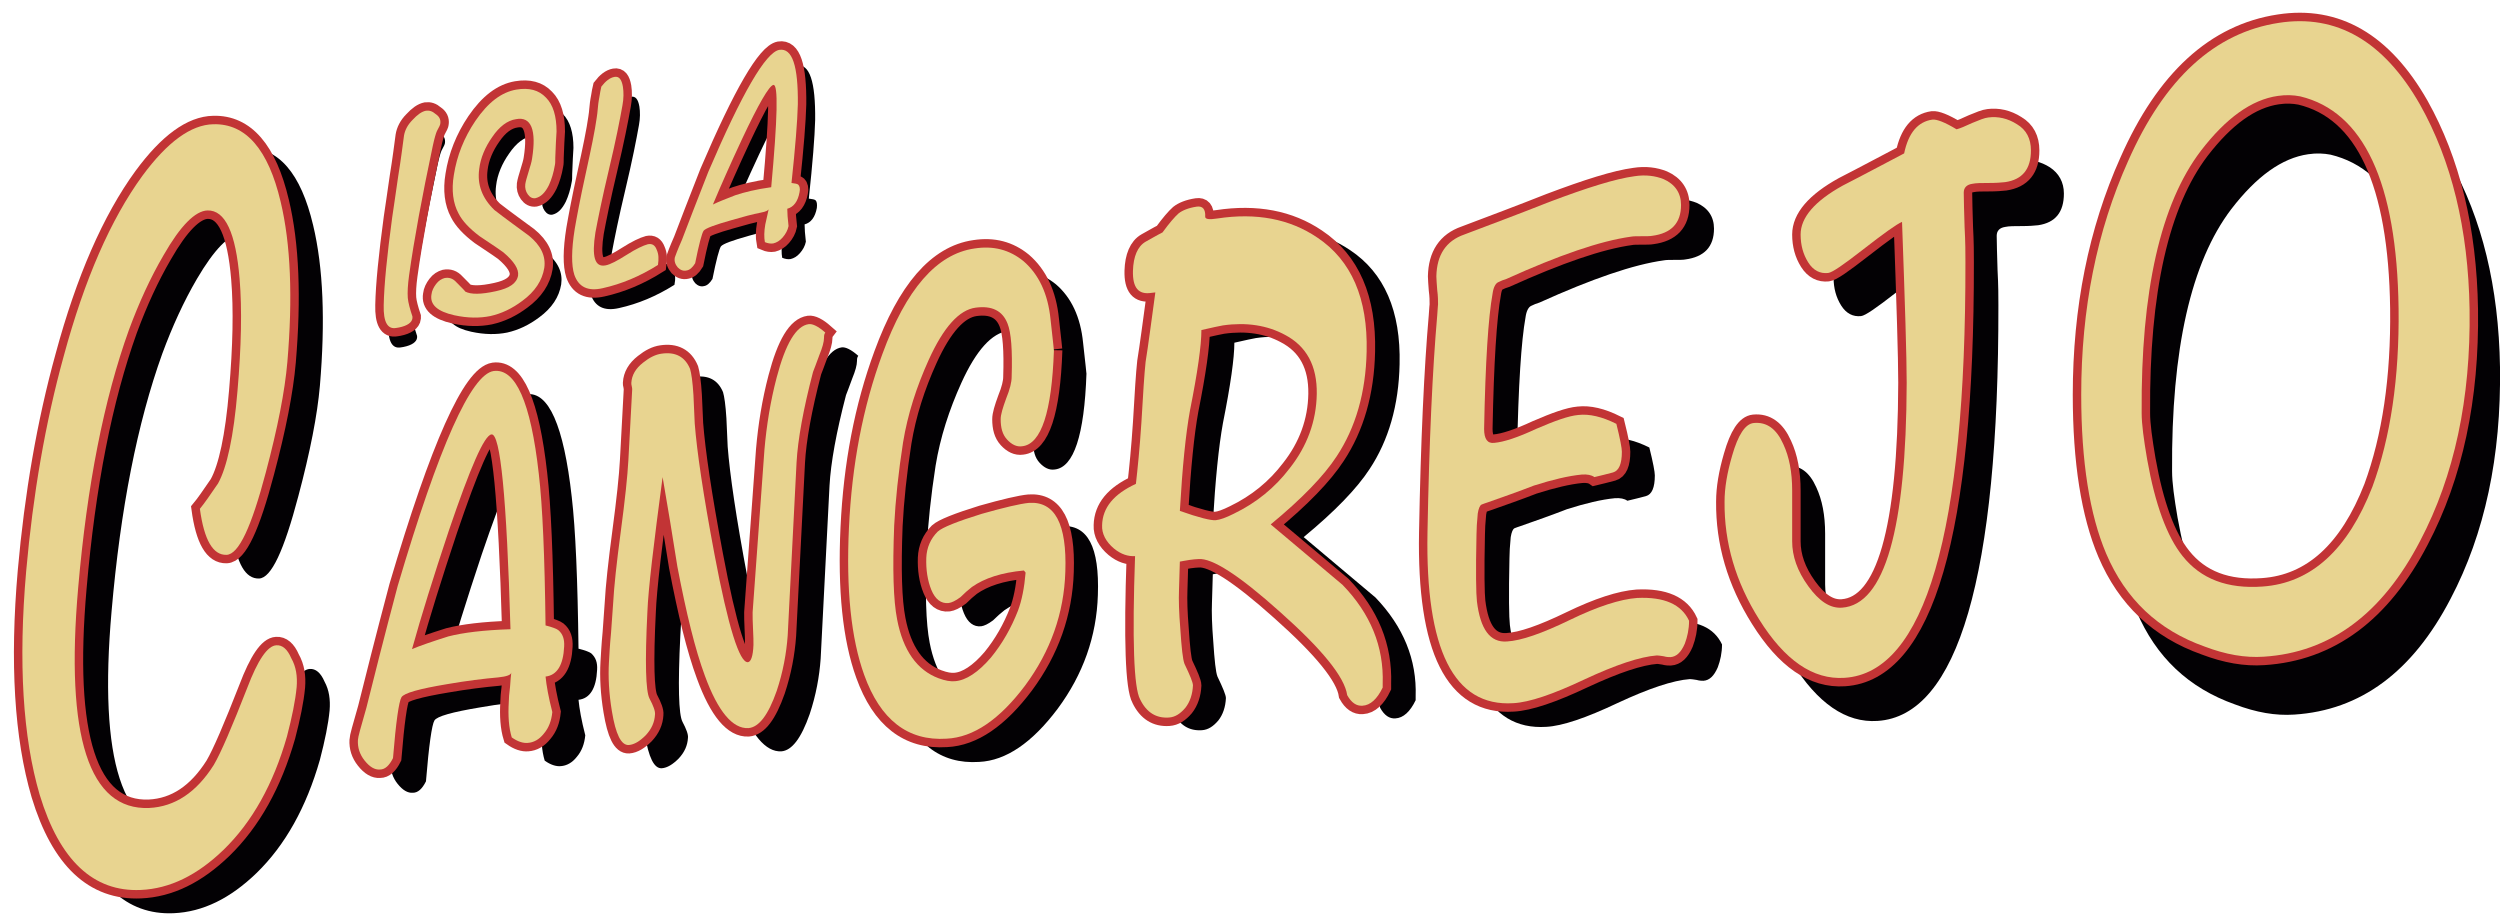 <?xml version="1.0" encoding="utf-8"?>
<!-- Generator: Adobe Illustrator 19.0.0, SVG Export Plug-In . SVG Version: 6.00 Build 0)  -->
<svg version="1.1" id="Capa_1" xmlns="http://www.w3.org/2000/svg" xmlns:xlink="http://www.w3.org/1999/xlink" x="0px" y="0px"
	 viewBox="0 0 591.6 216.2" style="enable-background:new 0 0 591.6 216.2;" xml:space="preserve">
<style type="text/css">
	.st0{fill:#030104;}
	.st1{fill:#030104;stroke:#C23435;stroke-width:4;stroke-miterlimit:10;}
	.st2{fill:#E8D490;}
</style>
<g>
	<path class="st0" d="M105.3,33.8c0,0.3-0.3,0.9-0.8,1.8c-0.2,0.4-0.6,1.7-1,3.6c-2.5,11.8-4.4,22-5.6,30.6c-0.3,2.2-0.4,4-0.3,5.3
		c0.1,1.1,0.5,2.6,1.1,4.4c0,0.1,0,0.2,0,0.4c-0.1,1-1.2,1.8-3.2,2.2l-0.6,0.1c-2.1,0.4-3.1-1.4-3-5.4c0.1-4.9,0.8-11.8,2-20.7
		c0.3-2.1,0.8-5.3,1.4-9.6c0.7-4.3,1.1-7.6,1.4-9.8c0.2-1.2,0.8-2.5,2-3.7c1.2-1.3,2.2-2,3.2-2.2c0.8-0.1,1.5,0.1,2.3,0.8
		C105.1,32.1,105.4,32.9,105.3,33.8z"/>
	<path class="st0" d="M132.8,67.3c-0.5,3-2.2,5.6-5.2,7.8c-2.4,1.8-4.9,3-7.6,3.6c-2.5,0.5-5.3,0.5-8.5-0.2c-4-0.9-5.8-2.5-5.4-4.9
		c0.1-0.9,0.5-1.7,1.1-2.5c0.6-0.8,1.3-1.2,2-1.4c1.1-0.2,2,0.1,2.8,1c1.3,1.3,2,2,2.1,2.2c1.3,0.7,3.7,0.7,7.3-0.1
		c3.2-0.7,4.9-1.9,5.2-3.7c0.2-1.5-0.9-3.3-3.5-5.5c-1.8-1.3-3.7-2.5-5.6-3.8c-2.4-1.8-4.1-3.6-5-5.4c-1.3-2.4-1.7-5.5-1.1-9.1
		c0.7-4.5,2.4-8.8,5.1-12.8c3-4.4,6.2-6.8,9.7-7.4c3-0.5,5.3,0.1,7,1.9c1.7,1.7,2.5,4.4,2.5,8c-0.1,1.4-0.2,3.5-0.3,6.2
		c0,0.8,0,1.4-0.1,1.8c-0.3,1.8-0.8,3.4-1.4,4.7c-0.9,1.8-1.9,2.8-3.2,3.1c-0.7,0.1-1.3-0.2-1.8-0.9c-0.5-0.7-0.7-1.5-0.6-2.4
		c0.1-0.7,0.4-1.7,0.8-3c0.4-1.3,0.7-2.3,0.8-3c1.1-6.9-0.2-10.1-3.8-9.4c-2,0.3-3.9,1.7-5.6,4.2c-1.7,2.4-2.8,5-3.1,7.6
		c-0.5,3.7,0.7,6.9,3.6,9.7c2.7,2.1,5.5,4.1,8.2,6.1C132.1,62,133.2,64.5,132.8,67.3z"/>
	<path class="st0" d="M159.6,67.4c-4.3,2.7-8.6,4.5-13.1,5.5c-3.5,0.8-5.7-0.3-6.7-3.2c-0.7-2.2-0.7-5.8,0.1-10.8
		c0.5-2.9,1.3-7.2,2.6-13.1c1.3-5.9,2.2-10.3,2.6-13.2c0.1-0.6,0.2-1.4,0.3-2.6c0.1-1.2,0.3-2.1,0.4-2.7c0.1-0.6,0.2-1.3,0.4-2.1
		c1-1.3,2-2.1,3.1-2.3c1.1-0.2,1.7,0.6,2,2.3c0.2,1.3,0.2,2.8-0.1,4.4c-0.6,3.4-1.6,8.5-3.2,15.2c-1.6,6.7-2.6,11.7-3.2,14.9
		c-0.9,5.7-0.2,8.3,2.4,7.8c1.1-0.2,2.8-1.1,5-2.5c2.2-1.4,3.9-2.2,5-2.5c1-0.2,1.7,0.2,2.1,1.3C159.8,64.8,159.9,66,159.6,67.4z"/>
	<path class="st0" d="M193.3,49.2c-0.4,2.2-1.4,3.5-2.9,3.9c0,1,0.1,2.4,0.3,4.1c-0.2,1-0.7,1.9-1.4,2.7c-0.7,0.8-1.4,1.2-2.2,1.4
		c-0.6,0.1-1.3,0-2-0.3c-0.2-1.1-0.2-2.5,0.1-4.2c0.1-0.4,0.2-1,0.4-1.8c0.2-0.8,0.3-1.4,0.4-1.8c-0.1,0.3-0.7,0.6-1.8,0.8
		c-2,0.4-4.3,1-7,1.8c-3.9,1.1-6.1,1.9-6.6,2.5c-0.4,0.6-1.1,3.2-2,7.7c-0.6,1-1.3,1.6-2,1.7c-0.8,0.2-1.5-0.1-2.1-0.7
		c-0.6-0.7-0.9-1.5-0.7-2.4c0.1-0.3,0.6-1.7,1.7-4.2c1.3-3.5,3.4-8.8,6.2-16c8-18.7,13.6-28.3,16.8-28.9c3.1-0.5,4.5,3.8,4.4,12.9
		c-0.1,4-0.6,10.2-1.5,18.6c0.8,0.1,1.4,0.2,1.6,0.4C193.3,47.7,193.4,48.3,193.3,49.2z M186.5,48c1.5-16.3,1.7-24.5,0.5-24.2
		c-1,0.2-3.5,4.5-7.4,12.8c-2.8,6-5.1,11.2-6.9,15.5c1.2-0.6,3-1.3,5.3-2.2C180.1,49.2,182.9,48.5,186.5,48z"/>
</g>
<g>
	<path class="st0" d="M78,168.1c-0.3,3.2-1.1,7.1-2.3,11.7c-3.2,11.2-8.2,20.2-15,26.8c-6.2,6-12.7,9.2-19.6,9.5
		c-11.2,0.5-19.2-7-23.9-22.5c-4-13.6-5.1-31.3-3.2-53c1.6-18,4.5-35,8.9-50.9C27.8,71.6,34,57.4,41.4,47.2
		c5.9-8,11.5-12.1,16.8-12.2c7.7-0.2,13,6,15.9,18.3c2.4,10,2.9,22.7,1.6,38c-0.6,6.9-2.3,15.6-5.1,26.1
		c-3.4,12.9-6.4,19.4-9.3,19.5c-3.2,0.1-5.3-3.5-6.3-10.9c1-1.2,2.4-3.2,4.3-6c2.1-3.8,3.7-11.1,4.6-21.9
		c0.9-10.5,1.1-19.3,0.5-26.5c-0.9-10.9-3.4-16.3-7.6-16.2C54.2,55.5,50.7,59,46.6,66c-3.1,5.3-5.8,11.2-8.2,17.7
		c-5.9,16.4-9.9,36.7-12,61c-3.1,35.3,2.6,52.7,16.8,52.1c6.1-0.3,11.2-3.7,15.3-10.2c1.7-2.9,4.3-9,7.9-18.2
		c2.5-6.6,4.8-10,6.9-10.1c1.4-0.1,2.6,0.9,3.5,3C77.9,163.3,78.2,165.6,78,168.1z"/>
	<path class="st0" d="M141.3,158.5c-0.2,4.4-1.7,6.8-4.4,7.1c0.2,2.1,0.7,4.9,1.6,8.4c-0.2,2-0.8,3.7-2,5.1
		c-1.1,1.4-2.4,2.1-3.8,2.2c-1.1,0.1-2.4-0.3-3.8-1.3c-0.7-2.3-0.9-5.1-0.7-8.4c0-0.8,0.1-2,0.3-3.6c0.1-1.6,0.2-2.7,0.3-3.4
		c0,0.6-1.1,1-3.1,1.2c-3.4,0.3-7.5,0.8-12.1,1.6c-6.6,1.1-10.2,2.1-10.8,3.1c-0.6,1-1.3,5.8-2,14.4c-0.9,1.8-1.9,2.7-3.1,2.7
		c-1.2,0.1-2.4-0.6-3.6-2.1c-1.2-1.5-1.7-3.1-1.6-4.9c0-0.6,0.7-3.1,2-7.6c1.6-6.4,4-16,7.4-28.8c9.8-33.2,17.4-50.1,22.7-50.9
		c5.2-0.7,8.8,7.3,10.7,24.3c0.9,7.7,1.4,19.6,1.6,35.9c1.6,0.4,2.6,0.8,3,1.1C141,155.6,141.4,156.8,141.3,158.5z M128.6,154.5
		c-0.9-31.2-2.4-46.4-4.5-46.1c-1.7,0.2-5,7.8-10.1,22.8c-3.6,10.8-6.5,20.1-8.7,28c1.9-0.8,4.8-1.8,8.6-3
		C117.4,155.2,122.3,154.7,128.6,154.5z"/>
	<path class="st0" d="M202.8,85.4c0,1-0.4,2.4-1.1,4.1c-0.8,2.2-1.3,3.5-1.5,4c-2.3,8.8-3.6,16-3.9,21.4l-2.1,41
		c-0.3,4.2-1.1,8.6-2.6,13.1c-2,5.7-4.2,8.6-6.7,8.8c-3.7,0.2-7.2-3.9-10.3-12.4c-2.3-6.2-4.4-14.8-6.5-25.8
		c-1.1-7.1-2.3-14.2-3.5-21.2c-2.1,15.8-3.4,26.5-3.6,31.9c-0.6,11.9-0.4,18.8,0.5,20.5c0.9,1.7,1.4,3,1.3,3.8
		c-0.1,1.8-0.8,3.4-2.2,4.9c-1.4,1.4-2.7,2.2-4,2.3c-1.8,0.1-3.1-2.5-4-8c-0.7-4.2-0.9-8.1-0.7-11.6c0.1-1.6,0.2-3.9,0.5-7
		c0.2-3.1,0.4-5.4,0.5-7c0.2-3.8,0.8-9.4,1.8-16.9c1-7.5,1.6-13.1,1.8-16.9l0.9-16.7c0-0.2,0-0.4-0.1-0.8c-0.1-0.3-0.1-0.6-0.1-0.8
		c0.1-1.8,1-3.4,2.8-4.8c1.5-1.2,2.9-1.9,4.3-2.1c3.3-0.5,5.6,0.7,6.8,3.6c0.3,1,0.6,3,0.8,6.2c0.1,2.2,0.2,4.4,0.3,6.7
		c0.5,6.5,2,16.8,4.7,31.1c3.2,17,5.9,25.6,7.9,25.4c0.7-0.1,1.2-1.4,1.3-4.1c0-0.8,0-2-0.1-3.7c-0.1-1.7-0.1-3-0.1-4l2.8-38.5
		c0.5-5.7,1.4-11.4,2.9-17.1c2.1-8,4.6-12.2,7.6-12.6c0.9-0.1,2.2,0.5,3.9,2C202.8,84.6,202.8,85,202.8,85.4z"/>
	<path class="st0" d="M259.8,140.8c-0.3,9.8-3.5,18.8-9.5,26.9c-6,8-12.2,12.3-18.6,12.6c-9.2,0.6-15.7-4.5-19.5-15.1
		c-3.1-8.6-4.3-20.2-3.6-34.9c0.7-14.9,3.3-28.5,7.9-41c5.6-15.3,12.8-23.7,21.8-25c4.5-0.7,8.3,0.3,11.6,3
		c3.6,3.1,5.8,7.7,6.4,13.8c0.6,5.1,0.8,7.5,0.8,7.3c-0.5,14.6-3,22.2-7.5,22.7c-1.3,0.2-2.5-0.4-3.6-1.6c-1.1-1.2-1.5-2.8-1.5-4.8
		c0-1.1,0.5-2.7,1.3-4.9c0.9-2.2,1.3-3.9,1.3-5.1c0.2-6.3-0.1-10.5-1-12.7c-1.2-3-3.7-4.2-7.5-3.7c-3.9,0.5-7.6,4.6-11.1,12.3
		c-2.9,6.4-5,12.9-6.1,19.6c-1.1,7.1-1.8,13.7-2.1,19.7c-0.4,10.3-0.2,17.6,0.7,22.2c1.4,7.3,4.7,12,9.8,13.9
		c1.6,0.6,2.9,0.8,3.9,0.7c2.6-0.2,5.5-2.1,8.5-5.6c2.7-3.3,4.8-7,6.4-11.1c0.9-2.4,1.5-5.4,1.8-9l-0.4-0.5
		c-5.3,0.5-9.3,1.8-12.3,3.9c-0.9,0.7-1.8,1.5-2.7,2.4c-1.2,0.9-2.1,1.3-2.8,1.4c-1.8,0.2-3.2-0.9-4.1-3.1c-0.9-2.2-1.3-4.8-1.2-7.6
		c0.1-2.4,1-4.5,2.7-6.2c1.1-1,4.6-2.4,10.4-4.2c5.3-1.5,9.1-2.4,11.2-2.6C257.4,124.1,260.2,129.4,259.8,140.8z"/>
	<path class="st0" d="M335,164.8l0,0.9c-1.3,2.7-2.9,4.2-4.8,4.3c-1.4,0.1-2.6-0.7-3.6-2.5c-0.6-4.3-6-10.9-15.9-19.7
		c-9.7-8.7-16.1-12.8-19.3-12.5c-0.6,0-1.3,0.1-2.1,0.2c-1.1,0.2-1.9,0.3-2.3,0.4l-0.2,6.7c-0.1,2.3,0,5.4,0.3,9.1
		c0.3,4.6,0.6,7.4,1,8.4c1.3,2.7,2,4.4,2,5.1c-0.1,2.1-0.7,3.9-1.8,5.3c-1.2,1.4-2.4,2.2-3.9,2.3c-3,0.2-5.3-1.2-6.8-4.3
		c-1.5-2.7-1.9-14-1.2-33.9c-1.6,0.1-3.3-0.4-5-1.8c-1.9-1.6-2.9-3.5-2.8-5.5c0.1-4.2,2.8-7.4,8-9.8c0.4-3.5,0.9-8.4,1.3-14.5
		c0.4-6.9,0.7-11.7,1-14.4c0.6-3.7,1.3-9.1,2.3-16.4l-0.9,0.1c-3.1,0.5-4.5-1.2-4.4-5.2c0.1-3.4,1.1-5.8,3-6.9
		c1.3-0.7,2.6-1.5,4-2.2c1.6-2.2,2.9-3.7,3.8-4.5c0.9-0.7,2.3-1.3,4.3-1.6c1.4-0.2,2.1,0.6,2,2.4c0,0.6,1,0.7,2.9,0.4
		c9.2-1.4,17.1,0.1,23.6,4.5c8.1,5.4,12,14.4,11.7,27c-0.2,9.7-2.6,18-7.1,24.8c-3,4.6-8.2,10-15.6,16.1c5.6,4.7,11.3,9.5,17,14.3
		C332.1,148.3,335.3,156.1,335,164.8z M319.4,96.2c0.1-6.6-2.4-11.3-7.6-14c-4.1-2.2-9-3-14.6-2.2c-0.7,0.1-2.4,0.5-5.1,1.1
		c0,3.6-0.9,10-2.7,19c-1,5.5-1.8,13.4-2.4,23.8c4.5,1.6,7.4,2.3,8.5,2.2c1-0.1,2.4-0.6,4.2-1.5c5.4-2.6,9.8-6.2,13.3-10.8
		C317.1,108.7,319.3,102.7,319.4,96.2z"/>
	<path class="st0" d="M407.5,152.5c0,2-0.4,3.8-1,5.4c-0.9,2.1-2,3.1-3.4,3.2c-0.4,0-0.9,0-1.6-0.2c-0.7-0.1-1.2-0.2-1.6-0.2
		c-4,0.3-9.7,2.2-17.2,5.7c-7.4,3.5-13,5.4-16.8,5.6c-14.1,0.9-20.8-12.7-20.3-40.4c0.4-21.7,1.2-38.7,2.3-51.3
		c0.1-1.7,0.2-2.6,0.2-2.7c0-0.8,0-1.9-0.2-3.4c-0.1-1.5-0.2-2.5-0.2-3.2c0.1-5.1,2.3-8.4,6.6-9.9c6.6-2.5,13.3-5,20.1-7.7
		c9-3.4,15.7-5.5,20.2-6.1c2.6-0.4,4.9-0.1,6.9,0.7c2.7,1.2,4.1,3.3,4.1,6.1c0,4.3-2.3,6.7-6.8,7.3c-0.5,0.1-1.4,0.1-2.5,0.1
		c-1.1,0-2,0-2.5,0.1c-7.3,1-17.1,4.4-29.5,10c-0.7,0.2-1.4,0.5-2,0.8c-0.6,0.3-1.1,1.2-1.3,2.7c-1,5.5-1.7,16.1-2,32
		c0,2.4,0.8,3.5,2.4,3.3c2.3-0.2,5.6-1.3,9.9-3.3c4.4-1.9,7.7-3.1,10-3.3c2.6-0.3,5.6,0.4,9,2.1c0.9,3.6,1.3,5.8,1.3,6.6
		c0,2.9-0.7,4.5-2.1,4.9c-1.4,0.4-2.8,0.7-4.4,1.1c-0.7-0.5-1.7-0.7-3-0.6c-3.1,0.3-6.9,1.2-11.3,2.6c-3.6,1.4-7.3,2.7-11,4
		c-0.5,0.2-1,0.3-1.4,0.5c-0.4,0.2-0.7,0.9-0.9,2.1c-0.2,2.1-0.3,3.7-0.3,5c-0.2,8.8-0.1,14.1,0.1,15.8c0.8,6.6,3.1,9.8,7.1,9.5
		c3.4-0.2,8.3-1.9,14.9-5.1c6.6-3.2,11.9-4.9,15.9-5.2C401.6,146.7,405.6,148.5,407.5,152.5z"/>
	<path class="st0" d="M488.4,45.8c0,4.4-2,6.9-6.1,7.5c-0.9,0.1-2.2,0.2-3.9,0.2c-1.7,0-3,0-3.9,0.2c-1.3,0.2-2,0.9-2,2.1
		c0,1.8,0.1,4.4,0.2,8.1c0.2,3.6,0.2,6.4,0.2,8.3c0.1,64.1-9.6,97.2-28.6,98.4c-7.5,0.5-14.2-4.2-20.2-13.8
		c-5.6-8.9-8.3-18.2-8.2-27.9c0-3.2,0.6-6.8,1.8-10.9c1.4-4.9,3.1-7.5,5.1-7.7c3.1-0.3,5.4,1.4,7,5c1.4,3,2.1,6.6,2.1,11
		c0,1.4,0,3.4,0,6.1c0,2.7,0,4.7,0,5.9c0,3.5,1.2,7,3.8,10.6c2.6,3.6,5.2,5.3,8,5.1c10.1-0.7,15.2-18.6,15.3-53.2
		c0-6-0.4-18.8-1.1-38.1c-1.2,0.5-4.3,2.7-9.3,6.6c-4.5,3.5-7.2,5.4-8.2,5.5c-1.9,0.2-3.5-0.6-4.7-2.5c-1.2-1.9-1.8-4.1-1.8-6.6
		c0-4,3.3-7.9,10-11.6c4.9-2.5,9.7-5.1,14.5-7.6c1-4.8,3.2-7.5,6.7-8c1-0.1,2.9,0.6,5.7,2.3c0.8-0.2,2-0.7,3.7-1.5
		c1.7-0.7,2.9-1.2,3.8-1.3c2.3-0.3,4.6,0.2,6.8,1.6C487.2,41,488.4,43.1,488.4,45.8z"/>
	<path class="st0" d="M591.6,86.9c0.3,21.1-3.6,39.4-11.7,54.8c-9,17.3-21.3,26.4-37,27.4c-4.4,0.3-9-0.5-14-2.4
		c-11-3.9-18.7-11.2-23.3-22c-3.9-9.2-5.9-21.7-5.9-37.6c0-20.4,3.7-38.8,11.1-55.3c8.6-19.5,20.5-30.4,35.7-32.7
		c13.6-2.1,24.8,4.3,33.4,19.4C587.3,51.7,591.3,67.8,591.6,86.9z M574.8,86.8c-0.4-29.9-8.3-46.6-23.3-50.2
		c-1.6-0.3-3.3-0.4-5.3-0.1c-6.2,0.9-12.2,5.2-18.2,13c-9.5,12.5-14.2,33.1-14,62c0,2.7,0.5,6.3,1.3,11c1.9,10.7,4.7,18.3,8.4,22.9
		c4.3,5.4,10.6,7.8,18.9,7.2c11.5-0.8,20.2-8.7,26-23.6C572.9,117.2,575,103.1,574.8,86.8z"/>
</g>
<g>
	<path class="st1" d="M104.2,29.2c0,0.3-0.3,0.9-0.8,1.8c-0.2,0.4-0.6,1.7-1,3.6c-2.5,11.8-4.4,22-5.6,30.6c-0.3,2.2-0.4,4-0.3,5.3
		c0.1,1.1,0.5,2.6,1.1,4.4c0,0.1,0,0.2,0,0.4c-0.1,1-1.2,1.8-3.2,2.2l-0.6,0.1c-2.1,0.4-3.1-1.4-3-5.4c0.1-4.9,0.8-11.8,2-20.7
		c0.3-2.1,0.8-5.3,1.4-9.6c0.7-4.3,1.1-7.6,1.4-9.8c0.2-1.2,0.8-2.5,2-3.7c1.2-1.3,2.2-2,3.2-2.2c0.8-0.1,1.5,0.1,2.3,0.8
		C104,27.6,104.3,28.3,104.2,29.2z"/>
	<path class="st1" d="M128.8,63.4c-0.5,3-2.2,5.6-5.2,7.8c-2.4,1.8-4.9,3-7.6,3.6c-2.5,0.5-5.3,0.5-8.5-0.2c-4-0.9-5.8-2.5-5.4-4.9
		c0.1-0.9,0.5-1.7,1.1-2.5c0.6-0.8,1.3-1.2,2-1.4c1.1-0.2,2,0.1,2.8,1c1.3,1.3,2,2,2.1,2.2c1.3,0.7,3.7,0.7,7.3-0.1
		c3.2-0.7,4.9-1.9,5.2-3.7c0.2-1.5-0.9-3.3-3.5-5.5c-1.8-1.3-3.7-2.5-5.6-3.8c-2.4-1.8-4.1-3.6-5-5.4c-1.3-2.4-1.7-5.5-1.1-9.1
		c0.7-4.5,2.4-8.8,5.1-12.8c3-4.4,6.2-6.8,9.7-7.4c3-0.5,5.3,0.1,7,1.9c1.7,1.7,2.5,4.4,2.5,8c-0.1,1.4-0.2,3.5-0.3,6.2
		c0,0.8,0,1.4-0.1,1.8c-0.3,1.8-0.8,3.4-1.4,4.7c-0.9,1.8-1.9,2.8-3.2,3.1c-0.7,0.1-1.3-0.2-1.8-0.9c-0.5-0.7-0.7-1.5-0.6-2.4
		c0.1-0.7,0.4-1.7,0.8-3c0.4-1.3,0.7-2.3,0.8-3c1.1-6.9-0.2-10.1-3.8-9.4c-2,0.3-3.9,1.7-5.6,4.2c-1.7,2.4-2.8,5-3.1,7.6
		c-0.5,3.7,0.7,6.9,3.6,9.7c2.7,2.1,5.5,4.1,8.2,6.1C128,58.1,129.2,60.6,128.8,63.4z"/>
	<path class="st1" d="M155.7,62.7c-4.3,2.7-8.6,4.5-13.1,5.5c-3.5,0.8-5.7-0.3-6.7-3.2c-0.7-2.2-0.7-5.8,0.1-10.8
		c0.5-2.9,1.3-7.2,2.6-13.1c1.3-5.9,2.2-10.3,2.6-13.2c0.1-0.6,0.2-1.4,0.3-2.6c0.1-1.2,0.3-2.1,0.4-2.7c0.1-0.6,0.2-1.3,0.4-2.1
		c1-1.3,2-2.1,3.1-2.3c1.1-0.2,1.7,0.6,2,2.3c0.2,1.3,0.2,2.8-0.1,4.4c-0.6,3.4-1.6,8.5-3.2,15.2c-1.6,6.7-2.6,11.7-3.2,14.9
		c-0.9,5.7-0.2,8.3,2.4,7.8c1.1-0.2,2.8-1.1,5-2.5c2.2-1.4,3.9-2.2,5-2.5c1-0.2,1.7,0.2,2.1,1.3C155.9,60.2,155.9,61.3,155.7,62.7z"
		/>
	<path class="st1" d="M189.2,45.5c-0.4,2.2-1.4,3.5-2.9,3.9c0,1,0.1,2.4,0.3,4.1c-0.2,1-0.7,1.9-1.4,2.7c-0.7,0.8-1.4,1.2-2.2,1.4
		c-0.6,0.1-1.3,0-2-0.3c-0.2-1.1-0.2-2.5,0.1-4.2c0.1-0.4,0.2-1,0.4-1.8c0.2-0.8,0.3-1.4,0.4-1.8c-0.1,0.3-0.7,0.6-1.8,0.8
		c-2,0.4-4.3,1-7,1.8c-3.9,1.1-6.1,1.9-6.6,2.5c-0.4,0.6-1.1,3.2-2,7.7c-0.6,1-1.3,1.6-2,1.7c-0.8,0.2-1.5-0.1-2.1-0.7
		c-0.6-0.7-0.9-1.5-0.7-2.4c0.1-0.3,0.6-1.7,1.7-4.2c1.3-3.5,3.4-8.8,6.2-16c8-18.7,13.6-28.3,16.8-28.9c3.1-0.5,4.5,3.8,4.4,12.9
		c-0.1,4-0.6,10.2-1.5,18.6c0.8,0.1,1.4,0.2,1.6,0.4C189.2,44,189.4,44.6,189.2,45.5z M182.5,44.3c1.5-16.3,1.7-24.5,0.5-24.2
		c-1,0.2-3.5,4.5-7.4,12.8c-2.8,6-5.1,11.2-6.9,15.5c1.2-0.6,3-1.3,5.3-2.2C176.1,45.5,178.9,44.8,182.5,44.3z"/>
</g>
<g>
	<path class="st1" d="M70.2,162.6c-0.3,3.2-1.1,7.1-2.3,11.7c-3.2,11.2-8.2,20.2-15,26.8c-6.2,6-12.7,9.2-19.6,9.5
		c-11.2,0.5-19.2-7-23.9-22.5c-4-13.6-5.1-31.3-3.2-53c1.6-18,4.5-35,8.9-50.9C20,66.1,26.2,51.9,33.7,41.6
		c5.9-8,11.5-12.1,16.8-12.2c7.7-0.2,13,6,15.9,18.3c2.4,10,2.9,22.7,1.6,38c-0.6,6.9-2.3,15.6-5.1,26.1
		c-3.4,12.9-6.4,19.4-9.3,19.5c-3.2,0.1-5.3-3.5-6.3-10.9c1-1.2,2.4-3.2,4.3-6c2.1-3.8,3.7-11.1,4.6-21.9
		c0.9-10.5,1.1-19.3,0.5-26.5c-0.9-10.9-3.4-16.3-7.6-16.2c-2.9,0.1-6.4,3.6-10.4,10.6c-3.1,5.3-5.8,11.2-8.2,17.7
		c-5.9,16.4-9.9,36.7-12,61c-3.1,35.3,2.6,52.7,16.8,52.1c6.1-0.3,11.2-3.7,15.3-10.2c1.7-2.9,4.3-9,7.9-18.2
		c2.5-6.6,4.8-10,6.9-10.1c1.4-0.1,2.6,0.9,3.5,3C70.1,157.8,70.4,160.1,70.2,162.6z"/>
	<path class="st1" d="M133.5,153c-0.2,4.4-1.7,6.8-4.4,7.1c0.2,2.1,0.7,4.9,1.6,8.4c-0.2,2-0.8,3.7-2,5.1c-1.1,1.4-2.4,2.1-3.8,2.2
		c-1.1,0.1-2.4-0.3-3.8-1.3c-0.7-2.3-0.9-5.1-0.7-8.4c0-0.8,0.1-2,0.3-3.6c0.1-1.6,0.2-2.7,0.3-3.4c0,0.6-1.1,1-3.1,1.2
		c-3.4,0.3-7.5,0.8-12.1,1.6C99.2,163,95.6,164,95,165c-0.6,1-1.3,5.8-2,14.4c-0.9,1.8-1.9,2.7-3.1,2.7c-1.2,0.1-2.4-0.6-3.6-2.1
		c-1.2-1.5-1.7-3.1-1.6-4.9c0-0.6,0.7-3.1,2-7.6c1.6-6.4,4-16,7.4-28.8c9.8-33.2,17.4-50.1,22.7-50.9c5.2-0.7,8.8,7.3,10.7,24.3
		c0.9,7.7,1.4,19.6,1.6,35.9c1.6,0.4,2.6,0.8,3,1.1C133.2,150,133.6,151.3,133.5,153z M120.8,148.9c-0.9-31.2-2.4-46.4-4.5-46.1
		c-1.7,0.2-5,7.8-10.1,22.8c-3.6,10.8-6.5,20.1-8.7,28c1.9-0.8,4.8-1.8,8.6-3C109.6,149.7,114.5,149.1,120.8,148.9z"/>
	<path class="st1" d="M195,79.9c0,1-0.4,2.4-1.1,4.1c-0.8,2.2-1.3,3.5-1.5,4c-2.3,8.8-3.6,16-3.9,21.4l-2.1,41
		c-0.3,4.2-1.1,8.6-2.6,13.1c-2,5.7-4.2,8.6-6.7,8.8c-3.7,0.2-7.2-3.9-10.3-12.4c-2.3-6.2-4.4-14.8-6.5-25.8
		c-1.1-7.1-2.3-14.2-3.5-21.2c-2.1,15.8-3.4,26.5-3.6,31.9c-0.6,11.9-0.4,18.8,0.5,20.5c0.9,1.7,1.4,3,1.3,3.8
		c-0.1,1.8-0.8,3.4-2.2,4.9c-1.4,1.4-2.7,2.2-4,2.3c-1.8,0.1-3.1-2.5-4-8c-0.7-4.2-0.9-8.1-0.7-11.6c0.1-1.6,0.2-3.9,0.5-7
		c0.2-3.1,0.4-5.4,0.5-7c0.2-3.8,0.8-9.4,1.8-16.9c1-7.5,1.6-13.1,1.8-16.9l0.9-16.7c0-0.2,0-0.4-0.1-0.8c-0.1-0.3-0.1-0.6-0.1-0.8
		c0.1-1.8,1-3.4,2.8-4.8c1.5-1.2,2.9-1.9,4.3-2.1c3.3-0.5,5.6,0.7,6.8,3.6c0.3,1,0.6,3,0.8,6.2c0.1,2.2,0.2,4.4,0.3,6.7
		c0.5,6.5,2,16.8,4.7,31.1c3.2,17,5.9,25.6,7.9,25.4c0.7-0.1,1.2-1.4,1.3-4.1c0-0.8,0-2-0.1-3.7c-0.1-1.7-0.1-3-0.1-4l2.8-38.5
		c0.5-5.7,1.4-11.4,2.9-17.1c2.1-8,4.6-12.2,7.6-12.6c0.9-0.1,2.2,0.5,3.9,2C195,79.1,195,79.5,195,79.9z"/>
	<path class="st1" d="M252.1,135.3c-0.3,9.8-3.5,18.8-9.5,26.9c-6,8-12.2,12.3-18.6,12.6c-9.2,0.6-15.7-4.5-19.5-15.1
		c-3.1-8.6-4.3-20.2-3.6-34.9c0.7-14.9,3.3-28.5,7.9-41c5.6-15.3,12.8-23.7,21.8-25c4.5-0.7,8.3,0.3,11.6,3
		c3.6,3.1,5.8,7.7,6.4,13.8c0.6,5.1,0.8,7.5,0.8,7.3c-0.5,14.6-3,22.2-7.5,22.7c-1.3,0.2-2.5-0.4-3.6-1.6c-1.1-1.2-1.5-2.8-1.5-4.8
		c0-1.1,0.5-2.7,1.3-4.9c0.9-2.2,1.3-3.9,1.3-5.1c0.2-6.3-0.1-10.5-1-12.7c-1.2-3-3.7-4.2-7.5-3.7c-3.9,0.5-7.6,4.6-11.1,12.3
		c-2.9,6.4-5,12.9-6.1,19.6c-1.1,7.1-1.8,13.7-2.1,19.7c-0.4,10.3-0.2,17.6,0.7,22.2c1.4,7.3,4.7,12,9.8,13.9
		c1.6,0.6,2.9,0.8,3.9,0.7c2.6-0.2,5.5-2.1,8.5-5.6c2.7-3.3,4.8-7,6.4-11.1c0.9-2.4,1.5-5.4,1.8-9l-0.4-0.5
		c-5.3,0.5-9.3,1.8-12.3,3.9c-0.9,0.7-1.8,1.5-2.7,2.4c-1.2,0.9-2.1,1.3-2.8,1.4c-1.8,0.2-3.2-0.9-4.1-3.1c-0.9-2.2-1.3-4.8-1.2-7.6
		c0.1-2.4,1-4.5,2.7-6.2c1.1-1,4.6-2.4,10.4-4.2c5.3-1.5,9.1-2.4,11.2-2.6C249.6,118.6,252.5,123.9,252.1,135.3z"/>
	<path class="st1" d="M327.2,161.8l0,0.9c-1.3,2.7-2.9,4.2-4.8,4.3c-1.4,0.1-2.6-0.7-3.6-2.5c-0.6-4.3-6-10.9-15.9-19.7
		c-9.7-8.7-16.1-12.8-19.3-12.5c-0.6,0-1.3,0.1-2.1,0.2c-1.1,0.2-1.9,0.3-2.3,0.4l-0.2,6.7c-0.1,2.3,0,5.4,0.3,9.1
		c0.3,4.6,0.6,7.4,1,8.4c1.3,2.7,2,4.4,2,5.1c-0.1,2.1-0.7,3.9-1.8,5.3c-1.2,1.4-2.4,2.2-3.9,2.3c-3,0.2-5.3-1.2-6.8-4.3
		c-1.5-2.7-1.9-14-1.2-33.9c-1.6,0.1-3.3-0.4-5-1.8c-1.9-1.6-2.9-3.5-2.8-5.5c0.1-4.2,2.8-7.4,8-9.8c0.4-3.5,0.9-8.4,1.3-14.5
		c0.4-6.9,0.7-11.7,1-14.4c0.6-3.7,1.3-9.1,2.3-16.4l-0.9,0.1c-3.1,0.5-4.5-1.2-4.4-5.2c0.1-3.4,1.1-5.8,3-6.9
		c1.3-0.7,2.6-1.5,4-2.2c1.6-2.2,2.9-3.7,3.8-4.5c0.9-0.7,2.3-1.3,4.3-1.6c1.4-0.2,2.1,0.6,2,2.4c0,0.6,1,0.7,2.9,0.4
		c9.2-1.4,17.1,0.1,23.6,4.5c8.1,5.4,12,14.4,11.7,27c-0.2,9.7-2.6,18-7.1,24.8c-3,4.6-8.2,10-15.6,16.1c5.6,4.7,11.3,9.5,17,14.3
		C324.3,145.2,327.5,153,327.2,161.8z M311.6,93.2c0.1-6.6-2.4-11.3-7.6-14c-4.1-2.2-9-3-14.6-2.2c-0.7,0.1-2.4,0.5-5.1,1.1
		c0,3.6-0.9,10-2.7,19c-1,5.5-1.8,13.4-2.4,23.8c4.5,1.6,7.4,2.3,8.5,2.2c1-0.1,2.4-0.6,4.2-1.5c5.4-2.6,9.8-6.2,13.3-10.8
		C309.3,105.6,311.5,99.7,311.6,93.2z"/>
	<path class="st1" d="M399.7,146.9c0,2-0.4,3.8-1,5.4c-0.9,2.1-2,3.1-3.4,3.2c-0.4,0-0.9,0-1.6-0.2c-0.7-0.1-1.2-0.2-1.6-0.2
		c-4,0.3-9.7,2.2-17.2,5.7c-7.4,3.5-13,5.4-16.8,5.6c-14.1,0.9-20.8-12.7-20.3-40.4c0.4-21.7,1.2-38.7,2.3-51.3
		c0.1-1.7,0.2-2.6,0.2-2.7c0-0.8,0-1.9-0.2-3.4c-0.1-1.5-0.2-2.5-0.2-3.2c0.1-5.1,2.3-8.4,6.6-9.9c6.6-2.5,13.3-5,20.1-7.7
		c9-3.4,15.7-5.5,20.2-6.1c2.6-0.4,4.9-0.1,6.9,0.7c2.7,1.2,4.1,3.3,4.1,6.1c0,4.3-2.3,6.7-6.8,7.3c-0.5,0.1-1.4,0.1-2.5,0.1
		c-1.1,0-2,0-2.5,0.1c-7.3,1-17.1,4.4-29.5,10c-0.7,0.2-1.4,0.5-2,0.8c-0.6,0.3-1.1,1.2-1.3,2.7c-1,5.5-1.7,16.1-2,32
		c0,2.4,0.8,3.5,2.4,3.3c2.3-0.2,5.6-1.3,9.9-3.3c4.4-1.9,7.7-3.1,10-3.3c2.6-0.3,5.6,0.4,9,2.1c0.9,3.6,1.3,5.8,1.3,6.6
		c0,2.9-0.7,4.5-2.1,4.9c-1.4,0.4-2.8,0.7-4.4,1.1c-0.7-0.5-1.7-0.7-3-0.6c-3.1,0.3-6.9,1.2-11.3,2.6c-3.6,1.4-7.3,2.7-11,4
		c-0.5,0.2-1,0.3-1.4,0.5c-0.4,0.2-0.7,0.9-0.9,2.1c-0.2,2.1-0.3,3.7-0.3,5c-0.2,8.8-0.1,14.1,0.1,15.8c0.8,6.6,3.1,9.8,7.1,9.5
		c3.4-0.2,8.3-1.9,14.9-5.1c6.6-3.2,11.9-4.9,15.9-5.2C393.8,141.2,397.9,143,399.7,146.9z"/>
	<path class="st1" d="M480.6,35.6c0,4.4-2,6.9-6.1,7.5c-0.9,0.1-2.2,0.2-3.9,0.2c-1.7,0-3,0-3.9,0.2c-1.3,0.2-2,0.9-2,2.1
		c0,1.8,0.1,4.4,0.2,8.1c0.2,3.6,0.2,6.4,0.2,8.3c0.1,64.1-9.6,97.2-28.6,98.4c-7.5,0.5-14.2-4.2-20.2-13.8
		c-5.6-8.9-8.3-18.2-8.2-27.9c0-3.2,0.6-6.8,1.8-10.9c1.4-4.9,3.1-7.5,5.1-7.7c3.1-0.3,5.4,1.4,7,5c1.4,3,2.1,6.6,2.1,11
		c0,1.4,0,3.4,0,6.1c0,2.7,0,4.7,0,5.9c0,3.5,1.2,7,3.8,10.6c2.6,3.6,5.2,5.3,8,5.1c10.1-0.7,15.2-18.6,15.3-53.2
		c0-6-0.4-18.8-1.1-38.1c-1.2,0.5-4.3,2.7-9.3,6.6c-4.5,3.5-7.2,5.4-8.2,5.5c-1.9,0.2-3.5-0.6-4.7-2.5c-1.2-1.9-1.8-4.1-1.8-6.6
		c0-4,3.3-7.9,10-11.6c4.9-2.5,9.7-5.1,14.5-7.6c1-4.8,3.2-7.5,6.7-8c1-0.1,2.9,0.6,5.7,2.3c0.8-0.2,2-0.7,3.7-1.5
		c1.7-0.7,2.9-1.2,3.8-1.3c2.3-0.3,4.6,0.2,6.8,1.6C479.5,30.7,480.6,32.8,480.6,35.6z"/>
	<path class="st1" d="M584.4,73.2c0.3,21.1-3.6,39.4-11.7,54.8c-9,17.3-21.3,26.4-37,27.4c-4.4,0.3-9-0.5-14-2.4
		c-11-3.9-18.7-11.2-23.3-22c-3.9-9.2-5.9-21.7-5.9-37.6c0-20.4,3.7-38.8,11.1-55.3c8.6-19.5,20.5-30.4,35.7-32.7
		c13.6-2.1,24.8,4.3,33.4,19.4C580.1,38,584.1,54.1,584.4,73.2z M567.6,73c-0.4-29.9-8.3-46.6-23.3-50.2c-1.6-0.3-3.3-0.4-5.3-0.1
		c-6.2,0.9-12.2,5.2-18.2,13c-9.5,12.5-14.2,33.1-14,62c0,2.7,0.5,6.3,1.3,11c1.9,10.7,4.7,18.3,8.4,22.9c4.3,5.4,10.6,7.8,18.9,7.2
		c11.5-0.8,20.2-8.7,26-23.6C565.7,103.5,567.8,89.4,567.6,73z"/>
</g>
<g>
	<g id="XMLID_73_">
		<path id="XMLID_81_" class="st2" d="M104.2,29.2c0,0.3-0.3,0.9-0.8,1.8c-0.2,0.4-0.6,1.7-1,3.6c-2.5,11.8-4.4,22-5.6,30.6
			c-0.3,2.2-0.4,4-0.3,5.3c0.1,1.1,0.5,2.6,1.1,4.4c0,0.1,0,0.2,0,0.4c-0.1,1-1.2,1.8-3.2,2.2l-0.6,0.1c-2.1,0.4-3.1-1.4-3-5.4
			c0.1-4.9,0.8-11.8,2-20.7c0.3-2.1,0.8-5.3,1.4-9.6c0.7-4.3,1.1-7.6,1.4-9.8c0.2-1.2,0.8-2.5,2-3.7c1.2-1.3,2.2-2,3.2-2.2
			c0.8-0.1,1.5,0.1,2.3,0.8C104,27.6,104.3,28.3,104.2,29.2z"/>
		<path id="XMLID_79_" class="st2" d="M128.8,63.4c-0.5,3-2.2,5.6-5.2,7.8c-2.4,1.8-4.9,3-7.6,3.6c-2.5,0.5-5.3,0.5-8.5-0.2
			c-4-0.9-5.8-2.5-5.4-4.9c0.1-0.9,0.5-1.7,1.1-2.5c0.6-0.8,1.3-1.2,2-1.4c1.1-0.2,2,0.1,2.8,1c1.3,1.3,2,2,2.1,2.2
			c1.3,0.7,3.7,0.7,7.3-0.1c3.2-0.7,4.9-1.9,5.2-3.7c0.2-1.5-0.9-3.3-3.5-5.5c-1.8-1.3-3.7-2.5-5.6-3.8c-2.4-1.8-4.1-3.6-5-5.4
			c-1.3-2.4-1.7-5.5-1.1-9.1c0.7-4.5,2.4-8.8,5.1-12.8c3-4.4,6.2-6.8,9.7-7.4c3-0.5,5.3,0.1,7,1.9c1.7,1.7,2.5,4.4,2.5,8
			c-0.1,1.4-0.2,3.5-0.3,6.2c0,0.8,0,1.4-0.1,1.8c-0.3,1.8-0.8,3.4-1.4,4.7c-0.9,1.8-1.9,2.8-3.2,3.1c-0.7,0.1-1.3-0.2-1.8-0.9
			c-0.5-0.7-0.7-1.5-0.6-2.4c0.1-0.7,0.4-1.7,0.8-3c0.4-1.3,0.7-2.3,0.8-3c1.1-6.9-0.2-10.1-3.8-9.4c-2,0.3-3.9,1.7-5.6,4.2
			c-1.7,2.4-2.8,5-3.1,7.6c-0.5,3.7,0.7,6.9,3.6,9.7c2.7,2.1,5.5,4.1,8.2,6.1C128,58.1,129.2,60.6,128.8,63.4z"/>
		<path id="XMLID_77_" class="st2" d="M155.7,62.7c-4.3,2.7-8.6,4.5-13.1,5.5c-3.5,0.8-5.7-0.3-6.7-3.2c-0.7-2.2-0.7-5.8,0.1-10.8
			c0.5-2.9,1.3-7.2,2.6-13.1c1.3-5.9,2.2-10.3,2.6-13.2c0.1-0.6,0.2-1.4,0.3-2.6c0.1-1.2,0.3-2.1,0.4-2.7c0.1-0.6,0.2-1.3,0.4-2.1
			c1-1.3,2-2.1,3.1-2.3c1.1-0.2,1.7,0.6,2,2.3c0.2,1.3,0.2,2.8-0.1,4.4c-0.6,3.4-1.6,8.5-3.2,15.2c-1.6,6.7-2.6,11.7-3.2,14.9
			c-0.9,5.7-0.2,8.3,2.4,7.8c1.1-0.2,2.8-1.1,5-2.5c2.2-1.4,3.9-2.2,5-2.5c1-0.2,1.7,0.2,2.1,1.3C155.9,60.2,155.9,61.3,155.7,62.7z
			"/>
		<path id="XMLID_74_" class="st2" d="M189.2,45.5c-0.4,2.2-1.4,3.5-2.9,3.9c0,1,0.1,2.4,0.3,4.1c-0.2,1-0.7,1.9-1.4,2.7
			c-0.7,0.8-1.4,1.2-2.2,1.4c-0.6,0.1-1.3,0-2-0.3c-0.2-1.1-0.2-2.5,0.1-4.2c0.1-0.4,0.2-1,0.4-1.8c0.2-0.8,0.3-1.4,0.4-1.8
			c-0.1,0.3-0.7,0.6-1.8,0.8c-2,0.4-4.3,1-7,1.8c-3.9,1.1-6.1,1.9-6.6,2.5c-0.4,0.6-1.1,3.2-2,7.7c-0.6,1-1.3,1.6-2,1.7
			c-0.8,0.2-1.5-0.1-2.1-0.7c-0.6-0.7-0.9-1.5-0.7-2.4c0.1-0.3,0.6-1.7,1.7-4.2c1.3-3.5,3.4-8.8,6.2-16c8-18.7,13.6-28.3,16.8-28.9
			c3.1-0.5,4.5,3.8,4.4,12.9c-0.1,4-0.6,10.2-1.5,18.6c0.8,0.1,1.4,0.2,1.6,0.4C189.2,44,189.4,44.6,189.2,45.5z M182.5,44.3
			c1.5-16.3,1.7-24.5,0.5-24.2c-1,0.2-3.5,4.5-7.4,12.8c-2.8,6-5.1,11.2-6.9,15.5c1.2-0.6,3-1.3,5.3-2.2
			C176.1,45.5,178.9,44.8,182.5,44.3z"/>
	</g>
</g>
<g>
	<g id="XMLID_143_">
		<path id="XMLID_161_" class="st2" d="M70.2,162.6c-0.3,3.2-1.1,7.1-2.3,11.7c-3.2,11.2-8.2,20.2-15,26.8c-6.2,6-12.7,9.2-19.6,9.5
			c-11.2,0.5-19.2-7-23.9-22.5c-4-13.6-5.1-31.3-3.2-53c1.6-18,4.5-35,8.9-50.9C20,66.1,26.2,51.9,33.7,41.6
			c5.9-8,11.5-12.1,16.8-12.2c7.7-0.2,13,6,15.9,18.3c2.4,10,2.9,22.7,1.6,38c-0.6,6.9-2.3,15.6-5.1,26.1
			c-3.4,12.9-6.4,19.4-9.3,19.5c-3.2,0.1-5.3-3.5-6.3-10.9c1-1.2,2.4-3.2,4.3-6c2.1-3.8,3.7-11.1,4.6-21.9
			c0.9-10.5,1.1-19.3,0.5-26.5c-0.9-10.9-3.4-16.3-7.6-16.2c-2.9,0.1-6.4,3.6-10.4,10.6c-3.1,5.3-5.8,11.2-8.2,17.7
			c-5.9,16.4-9.9,36.7-12,61c-3.1,35.3,2.6,52.7,16.8,52.1c6.1-0.3,11.2-3.7,15.3-10.2c1.7-2.9,4.3-9,7.9-18.2
			c2.5-6.6,4.8-10,6.9-10.1c1.4-0.1,2.6,0.9,3.5,3C70.1,157.8,70.4,160.1,70.2,162.6z"/>
		<path id="XMLID_158_" class="st2" d="M133.5,153c-0.2,4.4-1.7,6.8-4.4,7.1c0.2,2.1,0.7,4.9,1.6,8.4c-0.2,2-0.8,3.7-2,5.1
			c-1.1,1.4-2.4,2.1-3.8,2.2c-1.1,0.1-2.4-0.3-3.8-1.3c-0.7-2.3-0.9-5.1-0.7-8.4c0-0.8,0.1-2,0.3-3.6c0.1-1.6,0.2-2.7,0.3-3.4
			c0,0.6-1.1,1-3.1,1.2c-3.4,0.3-7.5,0.8-12.1,1.6C99.2,163,95.6,164,95,165c-0.6,1-1.3,5.8-2,14.4c-0.9,1.8-1.9,2.7-3.1,2.7
			c-1.2,0.1-2.4-0.6-3.6-2.1c-1.2-1.5-1.7-3.1-1.6-4.9c0-0.6,0.7-3.1,2-7.6c1.6-6.4,4-16,7.4-28.8c9.8-33.2,17.4-50.1,22.7-50.9
			c5.2-0.7,8.8,7.3,10.7,24.3c0.9,7.7,1.4,19.6,1.6,35.9c1.6,0.4,2.6,0.8,3,1.1C133.2,150,133.6,151.3,133.5,153z M120.8,148.9
			c-0.9-31.2-2.4-46.4-4.5-46.1c-1.7,0.2-5,7.8-10.1,22.8c-3.6,10.8-6.5,20.1-8.7,28c1.9-0.8,4.8-1.8,8.6-3
			C109.6,149.7,114.5,149.1,120.8,148.9z"/>
		<path id="XMLID_156_" class="st2" d="M195,79.9c0,1-0.4,2.4-1.1,4.1c-0.8,2.2-1.3,3.5-1.5,4c-2.3,8.8-3.6,16-3.9,21.4l-2.1,41
			c-0.3,4.2-1.1,8.6-2.6,13.1c-2,5.7-4.2,8.6-6.7,8.8c-3.7,0.2-7.2-3.9-10.3-12.4c-2.3-6.2-4.4-14.8-6.5-25.8
			c-1.1-7.1-2.3-14.2-3.5-21.2c-2.1,15.8-3.4,26.5-3.6,31.9c-0.6,11.9-0.4,18.8,0.5,20.5c0.9,1.7,1.4,3,1.3,3.8
			c-0.1,1.8-0.8,3.4-2.2,4.9c-1.4,1.4-2.7,2.2-4,2.3c-1.8,0.1-3.1-2.5-4-8c-0.7-4.2-0.9-8.1-0.7-11.6c0.1-1.6,0.2-3.9,0.5-7
			c0.2-3.1,0.4-5.4,0.5-7c0.2-3.8,0.8-9.4,1.8-16.9c1-7.5,1.6-13.1,1.8-16.9l0.9-16.7c0-0.2,0-0.4-0.1-0.8c-0.1-0.3-0.1-0.6-0.1-0.8
			c0.1-1.8,1-3.4,2.8-4.8c1.5-1.2,2.9-1.9,4.3-2.1c3.3-0.5,5.6,0.7,6.8,3.6c0.3,1,0.6,3,0.8,6.2c0.1,2.2,0.2,4.4,0.3,6.7
			c0.5,6.5,2,16.8,4.7,31.1c3.2,17,5.9,25.6,7.9,25.4c0.7-0.1,1.2-1.4,1.3-4.1c0-0.8,0-2-0.1-3.7c-0.1-1.7-0.1-3-0.1-4l2.8-38.5
			c0.5-5.7,1.4-11.4,2.9-17.1c2.1-8,4.6-12.2,7.6-12.6c0.9-0.1,2.2,0.5,3.9,2C195,79.1,195,79.5,195,79.9z"/>
		<path id="XMLID_154_" class="st2" d="M252.1,135.3c-0.3,9.8-3.5,18.8-9.5,26.9c-6,8-12.2,12.3-18.6,12.6
			c-9.2,0.6-15.7-4.5-19.5-15.1c-3.1-8.6-4.3-20.2-3.6-34.9c0.7-14.9,3.3-28.5,7.9-41c5.6-15.3,12.8-23.7,21.8-25
			c4.5-0.7,8.3,0.3,11.6,3c3.6,3.1,5.8,7.7,6.4,13.8c0.6,5.1,0.8,7.5,0.8,7.3c-0.5,14.6-3,22.2-7.5,22.7c-1.3,0.2-2.5-0.4-3.6-1.6
			c-1.1-1.2-1.5-2.8-1.5-4.8c0-1.1,0.5-2.7,1.3-4.9c0.9-2.2,1.3-3.9,1.3-5.1c0.2-6.3-0.1-10.5-1-12.7c-1.2-3-3.7-4.2-7.5-3.7
			c-3.9,0.5-7.6,4.6-11.1,12.3c-2.9,6.4-5,12.9-6.1,19.6c-1.1,7.1-1.8,13.7-2.1,19.7c-0.4,10.3-0.2,17.6,0.7,22.2
			c1.4,7.3,4.7,12,9.8,13.9c1.6,0.6,2.9,0.8,3.9,0.7c2.6-0.2,5.5-2.1,8.5-5.6c2.7-3.3,4.8-7,6.4-11.1c0.9-2.4,1.5-5.4,1.8-9
			l-0.4-0.5c-5.3,0.5-9.3,1.8-12.3,3.9c-0.9,0.7-1.8,1.5-2.7,2.4c-1.2,0.9-2.1,1.3-2.8,1.4c-1.8,0.2-3.2-0.9-4.1-3.1
			c-0.9-2.2-1.3-4.8-1.2-7.6c0.1-2.4,1-4.5,2.7-6.2c1.1-1,4.6-2.4,10.4-4.2c5.3-1.5,9.1-2.4,11.2-2.6
			C249.6,118.6,252.5,123.9,252.1,135.3z"/>
		<path id="XMLID_151_" class="st2" d="M327.2,161.8l0,0.9c-1.3,2.7-2.9,4.2-4.8,4.3c-1.4,0.1-2.6-0.7-3.6-2.5
			c-0.6-4.3-6-10.9-15.9-19.7c-9.7-8.7-16.1-12.8-19.3-12.5c-0.6,0-1.3,0.1-2.1,0.2c-1.1,0.2-1.9,0.3-2.3,0.4l-0.2,6.7
			c-0.1,2.3,0,5.4,0.3,9.1c0.3,4.6,0.6,7.4,1,8.4c1.3,2.7,2,4.4,2,5.1c-0.1,2.1-0.7,3.9-1.8,5.3c-1.2,1.4-2.4,2.2-3.9,2.3
			c-3,0.2-5.3-1.2-6.8-4.3c-1.5-2.7-1.9-14-1.2-33.9c-1.6,0.1-3.3-0.4-5-1.8c-1.9-1.6-2.9-3.5-2.8-5.5c0.1-4.2,2.8-7.4,8-9.8
			c0.4-3.5,0.9-8.4,1.3-14.5c0.4-6.9,0.7-11.7,1-14.4c0.6-3.7,1.3-9.1,2.3-16.4l-0.9,0.1c-3.1,0.5-4.5-1.2-4.4-5.2
			c0.1-3.4,1.1-5.8,3-6.9c1.3-0.7,2.6-1.5,4-2.2c1.6-2.2,2.9-3.7,3.8-4.5c0.9-0.7,2.3-1.3,4.3-1.6c1.4-0.2,2.1,0.6,2,2.4
			c0,0.6,1,0.7,2.9,0.4c9.2-1.4,17.1,0.1,23.6,4.5c8.1,5.4,12,14.4,11.7,27c-0.2,9.7-2.6,18-7.1,24.8c-3,4.6-8.2,10-15.6,16.1
			c5.6,4.7,11.3,9.5,17,14.3C324.3,145.2,327.5,153,327.2,161.8z M311.6,93.2c0.1-6.6-2.4-11.3-7.6-14c-4.1-2.2-9-3-14.6-2.2
			c-0.7,0.1-2.4,0.5-5.1,1.1c0,3.6-0.9,10-2.7,19c-1,5.5-1.8,13.4-2.4,23.8c4.5,1.6,7.4,2.3,8.5,2.2c1-0.1,2.4-0.6,4.2-1.5
			c5.4-2.6,9.8-6.2,13.3-10.8C309.3,105.6,311.5,99.7,311.6,93.2z"/>
		<path id="XMLID_149_" class="st2" d="M399.7,146.9c0,2-0.4,3.8-1,5.4c-0.9,2.1-2,3.1-3.4,3.2c-0.4,0-0.9,0-1.6-0.2
			c-0.7-0.1-1.2-0.2-1.6-0.2c-4,0.3-9.7,2.2-17.2,5.7c-7.4,3.5-13,5.4-16.8,5.6c-14.1,0.9-20.8-12.7-20.3-40.4
			c0.4-21.7,1.2-38.7,2.3-51.3c0.1-1.7,0.2-2.6,0.2-2.7c0-0.8,0-1.9-0.2-3.4c-0.1-1.5-0.2-2.5-0.2-3.2c0.1-5.1,2.3-8.4,6.6-9.9
			c6.6-2.5,13.3-5,20.1-7.7c9-3.4,15.7-5.5,20.2-6.1c2.6-0.4,4.9-0.1,6.9,0.7c2.7,1.2,4.1,3.3,4.1,6.1c0,4.3-2.3,6.7-6.8,7.3
			c-0.5,0.1-1.4,0.1-2.5,0.1c-1.1,0-2,0-2.5,0.1c-7.3,1-17.1,4.4-29.5,10c-0.7,0.2-1.4,0.5-2,0.8c-0.6,0.3-1.1,1.2-1.3,2.7
			c-1,5.5-1.7,16.1-2,32c0,2.4,0.8,3.5,2.4,3.3c2.3-0.2,5.6-1.3,9.9-3.3c4.4-1.9,7.7-3.1,10-3.3c2.6-0.3,5.6,0.4,9,2.1
			c0.9,3.6,1.3,5.8,1.3,6.6c0,2.9-0.7,4.5-2.1,4.9c-1.4,0.4-2.8,0.7-4.4,1.1c-0.7-0.5-1.7-0.7-3-0.6c-3.1,0.3-6.9,1.2-11.3,2.6
			c-3.6,1.4-7.3,2.7-11,4c-0.5,0.2-1,0.3-1.4,0.5c-0.4,0.2-0.7,0.9-0.9,2.1c-0.2,2.1-0.3,3.7-0.3,5c-0.2,8.8-0.1,14.1,0.1,15.8
			c0.8,6.6,3.1,9.8,7.1,9.5c3.4-0.2,8.3-1.9,14.9-5.1c6.6-3.2,11.9-4.9,15.9-5.2C393.8,141.2,397.9,143,399.7,146.9z"/>
		<path id="XMLID_147_" class="st2" d="M480.6,35.6c0,4.4-2,6.9-6.1,7.5c-0.9,0.1-2.2,0.2-3.9,0.2c-1.7,0-3,0-3.9,0.2
			c-1.3,0.2-2,0.9-2,2.1c0,1.8,0.1,4.4,0.2,8.1c0.2,3.6,0.2,6.4,0.2,8.3c0.1,64.1-9.6,97.2-28.6,98.4c-7.5,0.5-14.2-4.2-20.2-13.8
			c-5.6-8.9-8.3-18.2-8.2-27.9c0-3.2,0.6-6.8,1.8-10.9c1.4-4.9,3.1-7.5,5.1-7.7c3.1-0.3,5.4,1.4,7,5c1.4,3,2.1,6.6,2.1,11
			c0,1.4,0,3.4,0,6.1c0,2.7,0,4.7,0,5.9c0,3.5,1.2,7,3.8,10.6c2.6,3.6,5.2,5.3,8,5.1c10.1-0.7,15.2-18.6,15.3-53.2
			c0-6-0.4-18.8-1.1-38.1c-1.2,0.5-4.3,2.7-9.3,6.6c-4.5,3.5-7.2,5.4-8.2,5.5c-1.9,0.2-3.5-0.6-4.7-2.5c-1.2-1.9-1.8-4.1-1.8-6.6
			c0-4,3.3-7.9,10-11.6c4.9-2.5,9.7-5.1,14.5-7.6c1-4.8,3.2-7.5,6.7-8c1-0.1,2.9,0.6,5.7,2.3c0.8-0.2,2-0.7,3.7-1.5
			c1.7-0.7,2.9-1.2,3.8-1.3c2.3-0.3,4.6,0.2,6.8,1.6C479.5,30.7,480.6,32.8,480.6,35.6z"/>
		<path id="XMLID_144_" class="st2" d="M584.4,73.2c0.3,21.1-3.6,39.4-11.7,54.8c-9,17.3-21.3,26.4-37,27.4c-4.4,0.3-9-0.5-14-2.4
			c-11-3.9-18.7-11.2-23.3-22c-3.9-9.2-5.9-21.7-5.9-37.6c0-20.4,3.7-38.8,11.1-55.3c8.6-19.5,20.5-30.4,35.7-32.7
			c13.6-2.1,24.8,4.3,33.4,19.4C580.1,38,584.1,54.1,584.4,73.2z M567.6,73c-0.4-29.9-8.3-46.6-23.3-50.2c-1.6-0.3-3.3-0.4-5.3-0.1
			c-6.2,0.9-12.2,5.2-18.2,13c-9.5,12.5-14.2,33.1-14,62c0,2.7,0.5,6.3,1.3,11c1.9,10.7,4.7,18.3,8.4,22.9
			c4.3,5.4,10.6,7.8,18.9,7.2c11.5-0.8,20.2-8.7,26-23.6C565.7,103.5,567.8,89.4,567.6,73z"/>
	</g>
</g>
</svg>
